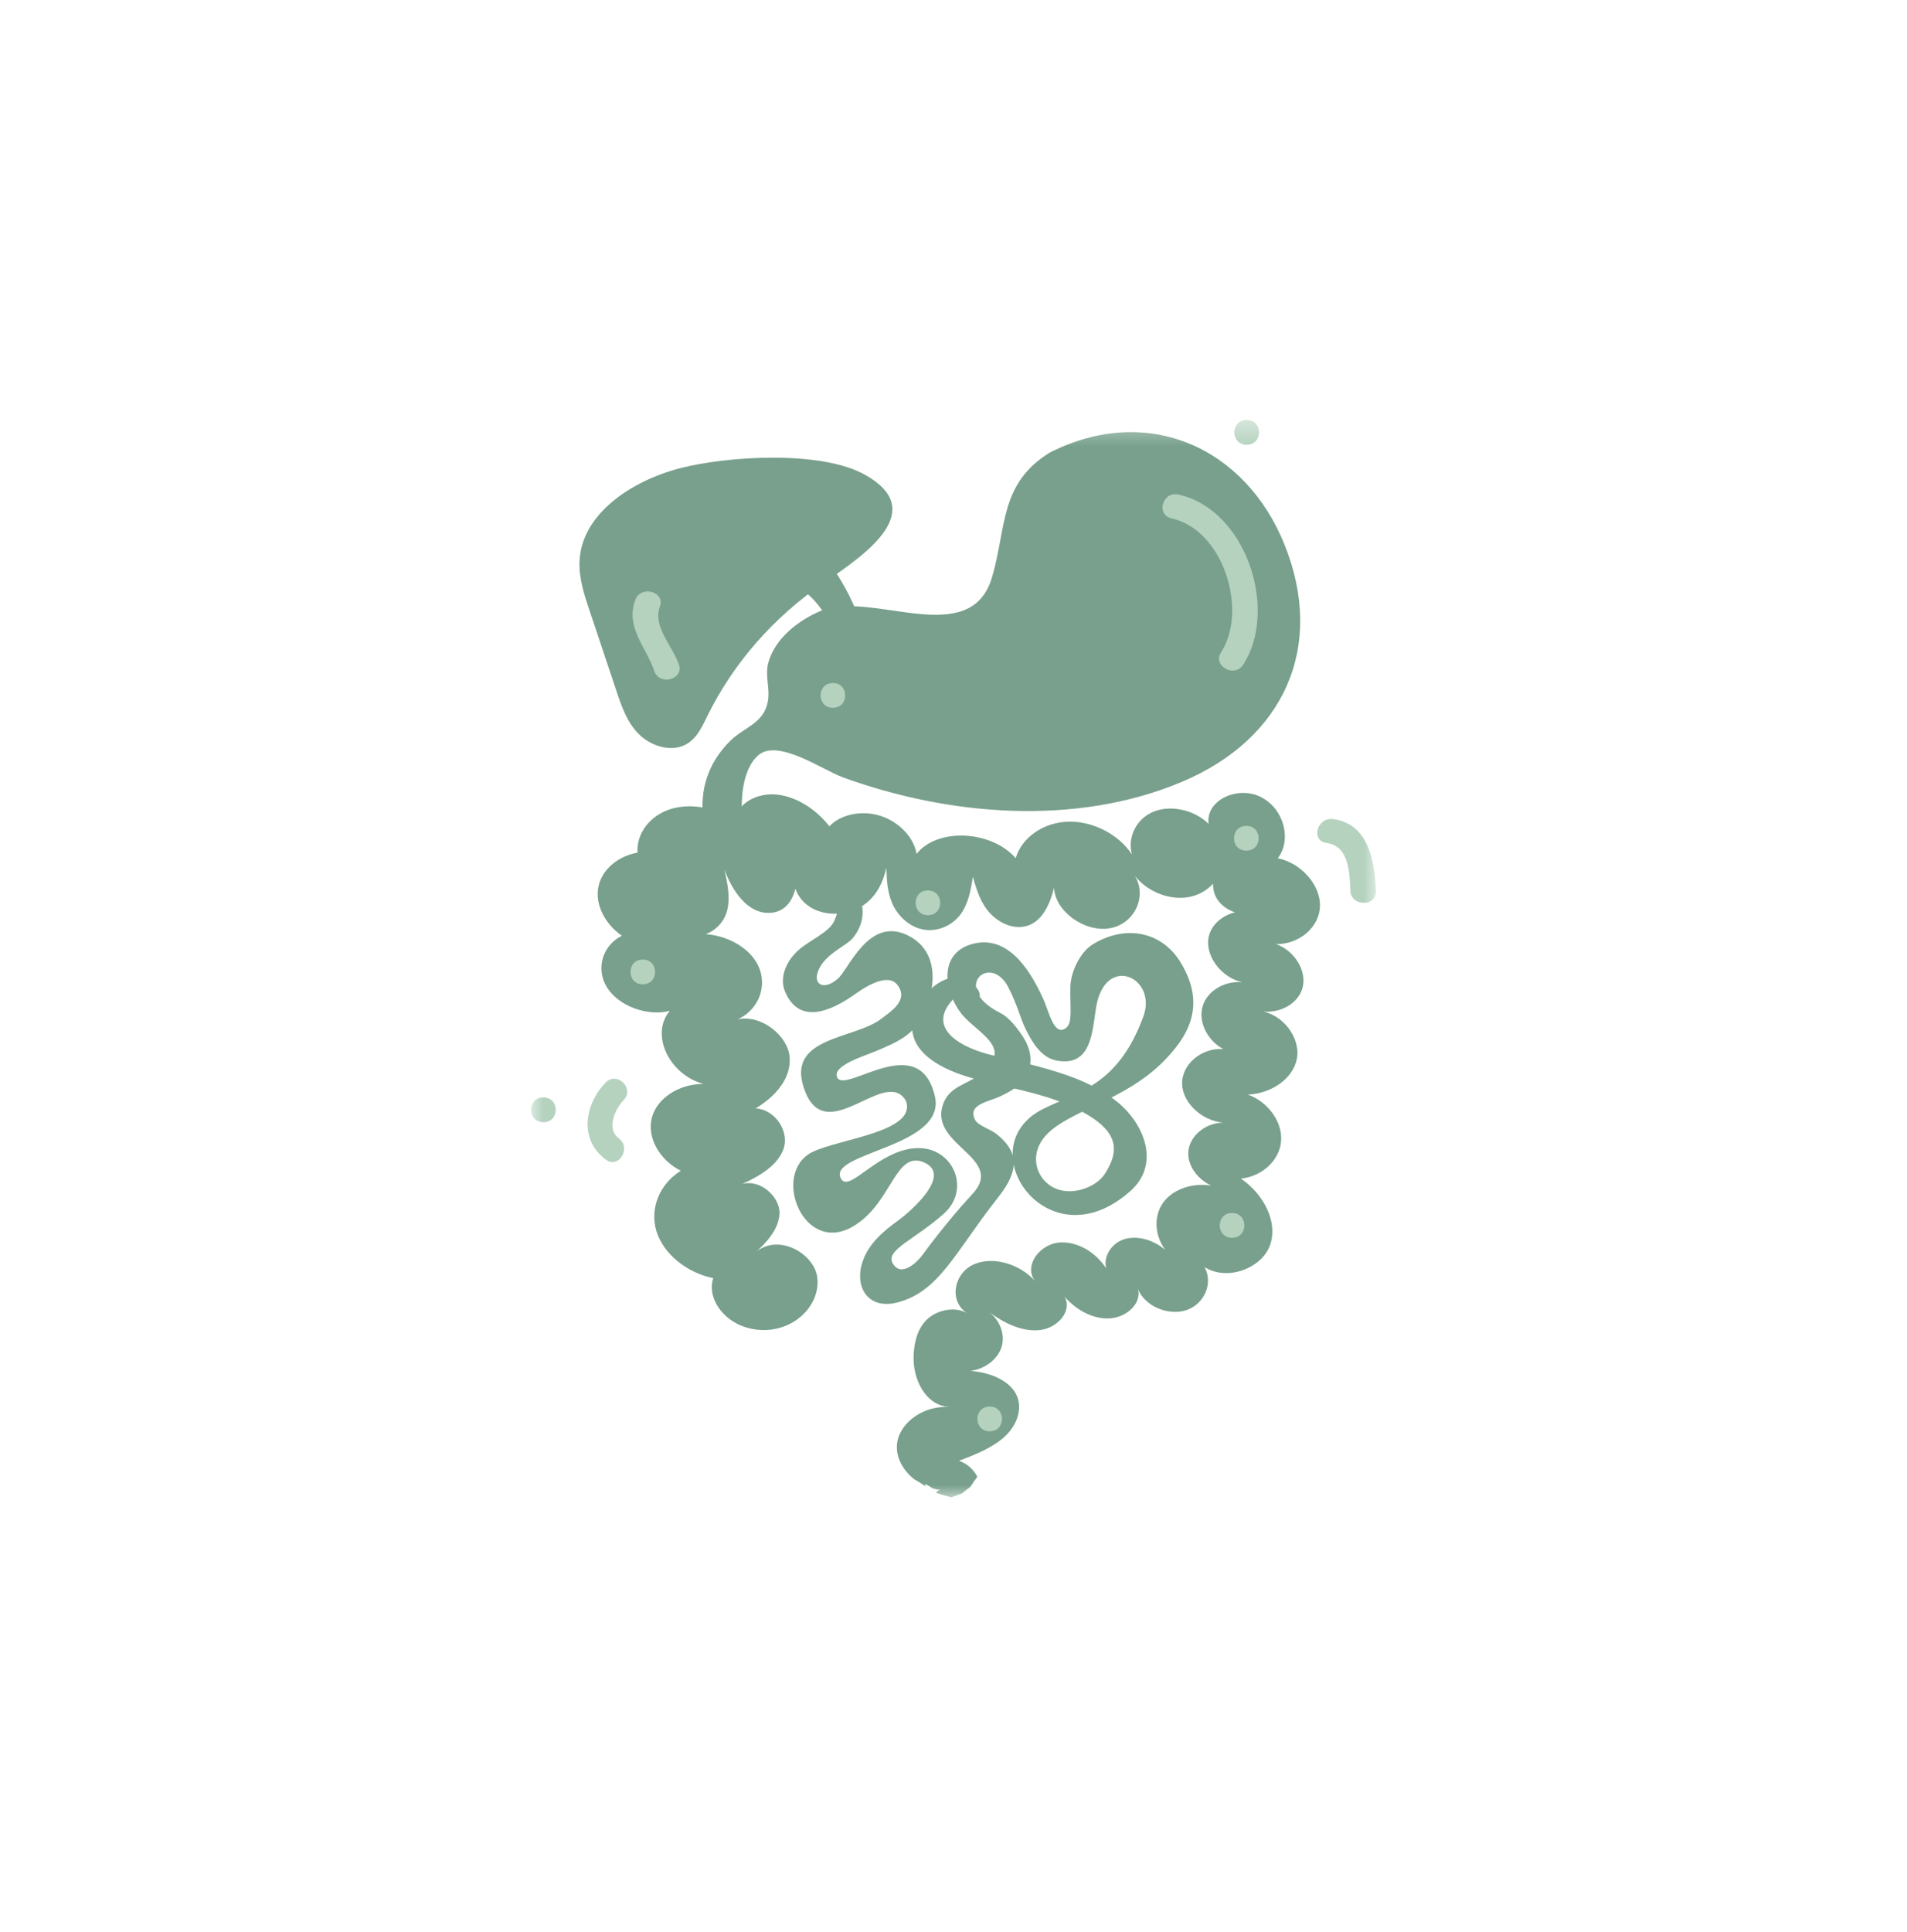 <svg width="79" height="80" viewBox="0 0 79 80" fill="none" xmlns="http://www.w3.org/2000/svg">
<mask id="mask0_220:814" style="mask-type:alpha" maskUnits="userSpaceOnUse" x="22" y="17" width="35" height="46">
<rect x="22" y="17.393" width="35" height="44.625" fill="white"/>
</mask>
<g mask="url(#mask0_220:814)">
<path d="M24.007 23.254C23.979 23.948 24.204 24.635 24.43 25.309C24.804 26.424 25.174 27.535 25.548 28.649C25.756 29.268 25.975 29.908 26.455 30.393C26.934 30.879 27.749 31.152 28.366 30.855C28.846 30.622 29.072 30.123 29.294 29.672C30.37 27.466 32.07 25.528 34.193 24.092C35.957 22.895 38.426 21.144 35.869 19.681C34.031 18.628 30.098 18.894 28.186 19.387C26.13 19.917 24.084 21.302 24.007 23.254Z" fill="#78A08C"/>
<path d="M32.338 23.982C34.197 24.543 34.874 26.625 35.117 28.294C35.202 28.865 36.193 28.732 36.158 28.157C35.968 25.169 33.879 21.394 30.62 20.771C29.954 20.645 29.672 21.633 30.338 21.76C33.111 22.29 34.938 25.603 35.1 28.154C35.446 28.109 35.791 28.061 36.14 28.017C35.795 25.664 34.461 22.953 31.668 22.833C28.917 22.717 26.839 25.234 27.03 27.781C27.079 28.437 28.137 28.444 28.088 27.784C27.922 25.603 29.904 23.25 32.338 23.982Z" fill="#78A08C"/>
<path d="M39.85 25.743C37.858 26.072 38.073 26.297 36.577 25.675C35.205 25.107 33.544 25.829 32.676 26.892C31.791 27.973 32.687 28.879 32.154 29.867C31.978 30.195 30.74 30.776 30.387 31.296C30.102 31.717 29.696 32.452 29.625 32.955C29.438 34.298 30.066 35.666 31.279 36.504C29.77 35.488 29.788 29.58 32.588 30.609C32.874 30.715 36.789 33.057 42.983 33.047C47.385 33.037 52.996 30.961 53.331 26.666C53.737 21.52 49.296 16.142 43.752 19.189C40.563 20.905 43.032 25.22 39.85 25.743Z" fill="#78A08C"/>
<path d="M41.096 23.907C40.193 26.95 36.094 24.427 34.01 25.295C33.068 25.688 32.112 26.441 31.833 27.429C31.678 27.976 31.907 28.506 31.812 29.036C31.646 29.966 30.846 30.099 30.26 30.674C28.352 32.537 28.966 35.331 30.913 36.873C31.435 37.287 32.186 36.572 31.661 36.148C30.62 35.303 30.334 32.212 31.41 31.279C32.225 30.575 34.073 31.884 34.906 32.188C39.297 33.789 44.57 34.226 48.954 32.383C53.19 30.602 54.915 26.789 53.215 22.56C51.589 18.515 47.519 16.692 43.484 18.747C42.88 19.055 43.413 19.941 44.016 19.633C46.796 18.221 49.681 18.864 51.423 21.407C52.785 23.398 53.49 26.509 52.139 28.66C49.427 32.978 42.482 32.985 38.059 32.028C36.338 31.655 34.779 31.036 33.181 30.335C32.422 30.004 31.664 29.816 30.93 30.325C29.17 31.546 29.322 35.594 30.906 36.876C31.156 36.634 31.403 36.394 31.654 36.151C29.798 34.681 29.622 32.39 31.604 30.961C32.193 30.537 32.634 30.311 32.814 29.593C32.934 29.121 32.743 28.674 32.796 28.215C32.944 26.889 34.309 25.938 35.632 26C36.521 26.041 37.244 26.615 38.158 26.578C39.614 26.516 41.307 26.147 41.928 24.745C42.725 22.946 42.031 20.864 44.016 19.64C44.591 19.277 44.062 18.392 43.484 18.747C41.396 20.029 41.699 21.869 41.096 23.907Z" fill="#78A08C"/>
<path d="M34.553 38.152C34.338 38.617 33.569 38.918 33.086 39.342C32.536 39.824 32.296 40.508 32.511 41.038C32.987 42.211 34.014 42.142 35.34 41.229C35.534 41.096 36.719 40.179 37.184 40.798C37.657 41.428 36.899 41.889 36.511 42.19C35.389 43.062 32.472 42.918 33.347 45.185C34.257 47.548 36.694 44.136 37.53 45.592C37.999 46.881 34.733 47.165 33.643 47.715C31.947 48.574 33.252 51.952 35.29 50.817C36.962 49.887 37.061 47.596 38.292 48.146C39.509 48.69 37.565 50.29 37.202 50.55C36.578 50.998 35.957 51.531 35.721 52.287C35.393 53.337 35.985 54.236 37.153 53.945C38.916 53.504 39.576 51.832 41.322 49.623C42.006 48.755 42.443 47.846 41.244 46.936C41.047 46.785 40.511 46.601 40.401 46.392C40.056 45.729 40.937 45.643 41.456 45.394C41.978 45.144 42.465 44.86 42.634 44.276C42.796 43.712 42.581 43.202 42.253 42.751C42.024 42.436 41.766 42.115 41.417 41.94C39.354 40.894 41.05 39.413 41.787 40.918C42.182 41.704 42.26 42.169 42.507 42.658C42.764 43.164 43.131 43.797 43.763 43.92C45.382 44.238 45.237 42.347 45.459 41.468C45.946 39.557 47.939 40.535 47.364 42.101C46.299 45.001 44.616 45.213 43.188 45.938C40.084 47.517 43.385 52.39 46.828 49.326C48.083 48.208 47.396 46.55 46.309 45.654C45.36 44.871 44.126 44.464 42.941 44.149C42.313 43.982 41.678 43.835 41.043 43.684C40.013 43.441 38.169 42.631 39.597 41.27C40.059 41.838 40.916 41.475 40.458 40.911C39.611 39.868 38.317 40.898 37.932 41.838C37.311 43.366 38.786 44.197 40.073 44.59C41.269 44.956 42.521 45.13 43.703 45.548C44.32 45.763 45.142 46.136 45.646 46.597C46.366 47.257 46.218 47.924 45.759 48.629C45.378 49.213 44.196 49.644 43.435 49.049C42.853 48.594 42.697 47.736 43.304 47.045C44.225 45.999 46.577 45.609 48.21 43.944C49.12 43.014 50.051 41.715 48.898 39.841C48.136 38.6 46.658 38.268 45.279 39.102C44.74 39.431 44.359 40.251 44.341 40.856C44.32 41.749 44.44 42.347 44.172 42.563C43.674 42.959 43.459 41.916 43.241 41.424C42.772 40.371 41.886 38.784 40.437 39.058C38.863 39.359 39.075 40.997 39.812 41.961C40.444 42.785 42.108 43.394 40.581 44.515C40.017 44.929 39.301 45.001 39.054 45.77C38.514 47.452 41.678 47.955 40.278 49.456C39.593 50.191 38.874 51.077 38.186 52.01C38.063 52.178 37.35 52.964 36.98 52.315C36.669 51.771 37.893 51.337 39.096 50.266C40.253 49.24 39.467 47.476 37.964 47.548C36.363 47.623 35.184 49.432 34.839 48.813C34.236 47.726 39.22 47.524 38.729 45.401C38.087 42.621 35.036 45.305 34.687 44.628C34.437 44.136 35.837 43.722 36.253 43.544C36.835 43.294 37.513 43.038 37.915 42.529C38.638 41.612 39.22 39.496 37.569 38.719C35.946 37.957 35.132 40.224 34.684 40.552C34.102 41.055 33.559 40.747 33.992 40.012C34.345 39.434 35.072 39.157 35.322 38.856C36.306 37.67 35.407 36.128 33.936 36.042C33.199 36.001 33.202 37.129 33.947 37.17C34.172 37.184 35.054 37.075 34.553 38.152Z" fill="#78A08C"/>
<path d="M52.933 35.543C53.511 34.804 53.215 33.519 52.249 33.016C51.275 32.51 49.928 33.146 50.069 34.12C49.49 33.546 48.517 33.324 47.804 33.608C47.085 33.891 46.693 34.661 46.891 35.392C46.365 34.565 45.282 34.004 44.26 34.028C43.23 34.056 42.33 34.678 42.076 35.539C41.06 34.38 38.828 34.274 37.971 35.362C37.861 34.685 37.244 34.035 36.479 33.789C35.706 33.543 34.828 33.72 34.359 34.22C33.855 33.577 33.082 33.016 32.214 32.91C31.343 32.804 30.447 33.31 30.49 34.049C29.759 33.464 28.659 33.238 27.798 33.502C26.934 33.765 26.363 34.503 26.409 35.31C25.573 35.461 24.92 36.035 24.786 36.743C24.652 37.451 25.047 38.258 25.763 38.754C24.941 39.16 24.666 40.149 25.157 40.911C25.647 41.674 26.832 42.105 27.749 41.862C26.927 42.826 27.703 44.501 29.146 44.891C28.137 44.881 27.216 45.479 27.005 46.286C26.793 47.093 27.308 48.037 28.204 48.485C27.319 49.035 26.91 50.051 27.192 50.984C27.474 51.914 28.433 52.704 29.548 52.933C29.28 53.727 29.925 54.667 30.878 54.964C32.518 55.477 34.013 54.246 33.858 52.909C33.742 51.897 32.154 50.995 31.213 51.945C31.728 51.494 32.264 50.923 32.292 50.256C32.32 49.576 31.495 48.81 30.736 49.039C31.477 48.704 32.218 48.259 32.458 47.582C32.698 46.905 32.172 45.968 31.304 45.9C32.126 45.414 32.786 44.652 32.712 43.776C32.638 42.901 31.562 42.012 30.564 42.211C31.495 41.79 31.848 40.696 31.326 39.837C30.93 39.188 30.077 38.743 29.241 38.689C29.636 38.535 29.946 38.217 30.077 37.854C30.285 37.276 30.147 36.627 30.006 36.001C30.306 36.828 30.945 37.871 31.922 37.803C32.518 37.762 32.814 37.324 32.952 36.808C33.064 37.143 33.336 37.465 33.703 37.646C34.38 37.974 35.216 37.865 35.763 37.492C36.306 37.123 36.592 36.535 36.718 35.933C36.736 36.432 36.754 36.941 36.969 37.427C37.184 37.909 37.636 38.364 38.207 38.487C38.849 38.624 39.473 38.306 39.798 37.858C40.122 37.41 40.218 36.852 40.302 36.312C40.436 36.777 40.574 37.252 40.881 37.663C41.191 38.073 41.709 38.405 42.239 38.391C43.113 38.367 43.48 37.495 43.667 36.767C43.702 37.728 44.916 38.613 45.956 38.446C46.99 38.282 47.54 37.129 47.007 36.258C47.473 36.883 48.348 37.259 49.12 37.17C49.575 37.119 49.977 36.904 50.252 36.596C50.242 36.839 50.312 37.095 50.471 37.307C50.637 37.529 50.887 37.69 51.159 37.782C50.623 37.919 50.178 38.299 50.072 38.801C49.91 39.578 50.584 40.484 51.466 40.679C50.721 40.607 50.002 41.044 49.818 41.681C49.635 42.316 50.009 43.086 50.675 43.445C49.758 43.383 48.93 44.098 48.972 44.922C49.014 45.746 49.914 46.508 50.827 46.498C50.02 46.426 49.261 47.011 49.226 47.729C49.201 48.283 49.614 48.837 50.175 49.1C49.423 48.977 48.605 49.234 48.196 49.791C47.776 50.362 47.833 51.172 48.273 51.764C47.836 51.391 47.23 51.172 46.665 51.295C46.076 51.425 45.688 52.024 45.826 52.526C45.427 51.925 44.739 51.439 43.967 51.453C43.057 51.473 42.341 52.482 42.93 53.118C42.376 52.427 41.272 52.007 40.408 52.335C39.537 52.663 39.269 53.85 40.048 54.373C39.512 54.082 38.771 54.27 38.376 54.67C37.981 55.074 37.865 55.631 37.847 56.168C37.816 57.071 38.299 58.213 39.357 58.274C38.309 58.178 37.269 58.89 37.163 59.782C37.096 60.333 37.396 60.89 37.879 61.266C38.01 61.338 38.14 61.413 38.27 61.505C38.306 61.523 38.337 61.54 38.373 61.553C38.203 61.376 38.45 61.505 38.637 61.642C38.736 61.67 38.842 61.694 38.944 61.704C38.891 61.724 38.845 61.752 38.796 61.779C38.824 61.817 38.814 61.83 38.736 61.81C38.955 61.888 39.181 61.953 39.406 62.011C39.554 61.953 39.703 61.902 39.851 61.851C39.96 61.755 40.073 61.666 40.193 61.584C40.281 61.444 40.383 61.297 40.486 61.157C40.337 60.866 40.083 60.62 39.727 60.497C40.415 60.233 41.117 59.96 41.625 59.492C42.129 59.026 42.401 58.308 42.083 57.72C41.762 57.129 40.955 56.828 40.2 56.777C40.806 56.694 41.325 56.298 41.487 55.795C41.65 55.293 41.445 54.705 40.983 54.339C41.575 54.783 42.316 55.159 43.067 55.084C43.815 55.005 44.447 54.281 44.094 53.689C44.531 54.205 45.212 54.622 45.928 54.602C46.64 54.581 47.303 54 47.145 53.385C47.409 54.082 48.393 54.51 49.148 54.257C49.9 54.004 50.266 53.132 49.9 52.475C50.866 53.08 52.301 52.506 52.623 51.538C52.94 50.574 52.34 49.456 51.409 48.81C52.287 48.721 53.007 48.051 53.07 47.264C53.138 46.474 52.541 45.637 51.698 45.332C52.665 45.284 53.564 44.686 53.727 43.838C53.885 42.99 53.148 41.978 52.178 41.865C52.972 42.026 53.794 41.575 53.966 40.887C54.136 40.2 53.628 39.373 52.866 39.099C53.846 39.109 54.668 38.381 54.682 37.512C54.697 36.641 53.896 35.738 52.933 35.543Z" fill="#78A08C"/>
<path d="M25.097 48.023C25.64 48.423 26.169 47.531 25.63 47.138C25.104 46.751 25.482 45.924 25.834 45.558C26.303 45.076 25.556 44.351 25.09 44.833C24.208 45.746 23.983 47.206 25.097 48.023Z" fill="#B4D2BE"/>
<path d="M55.942 36.897C55.974 37.553 57.032 37.557 57 36.897C56.947 35.71 56.722 34.127 55.233 33.922C54.567 33.826 54.281 34.815 54.951 34.91C55.9 35.04 55.907 36.155 55.942 36.897Z" fill="#B4D2BE"/>
<path d="M51.646 17.393C50.965 17.393 50.965 18.419 51.646 18.419C52.327 18.419 52.327 17.393 51.646 17.393Z" fill="#B4D2BE"/>
<path d="M22.512 45.449C21.831 45.449 21.831 46.474 22.512 46.474C23.192 46.474 23.192 45.449 22.512 45.449Z" fill="#B4D2BE"/>
<path d="M50.584 27.015C50.221 27.576 51.134 28.089 51.498 27.532C52.972 25.268 51.635 21.11 48.821 20.481C48.154 20.334 47.872 21.322 48.538 21.469C50.694 21.951 51.702 25.295 50.584 27.015Z" fill="#B4D2BE"/>
<path d="M27.337 25.117C27.562 24.495 26.543 24.225 26.317 24.844C25.901 25.993 26.758 26.769 27.104 27.788C27.315 28.414 28.338 28.147 28.123 27.518C27.862 26.748 27.03 25.955 27.337 25.117Z" fill="#B4D2BE"/>
<path d="M34.504 28.287C33.823 28.287 33.823 29.313 34.504 29.313C35.184 29.313 35.184 28.287 34.504 28.287Z" fill="#B4D2BE"/>
<path d="M26.628 39.738C25.947 39.738 25.947 40.764 26.628 40.764C27.308 40.764 27.308 39.738 26.628 39.738Z" fill="#B4D2BE"/>
<path d="M51.039 50.235C50.358 50.235 50.358 51.261 51.039 51.261C51.72 51.261 51.72 50.235 51.039 50.235Z" fill="#B4D2BE"/>
<path d="M38.44 36.877C37.76 36.877 37.76 37.902 38.44 37.902C39.121 37.902 39.121 36.877 38.44 36.877Z" fill="#B4D2BE"/>
<path d="M41.001 58.25C40.32 58.25 40.316 59.276 41.001 59.276C41.681 59.276 41.681 58.25 41.001 58.25Z" fill="#B4D2BE"/>
<path d="M51.632 34.203C50.951 34.203 50.947 35.228 51.632 35.228C52.312 35.228 52.312 34.203 51.632 34.203Z" fill="#B4D2BE"/>
</g>
</svg>
